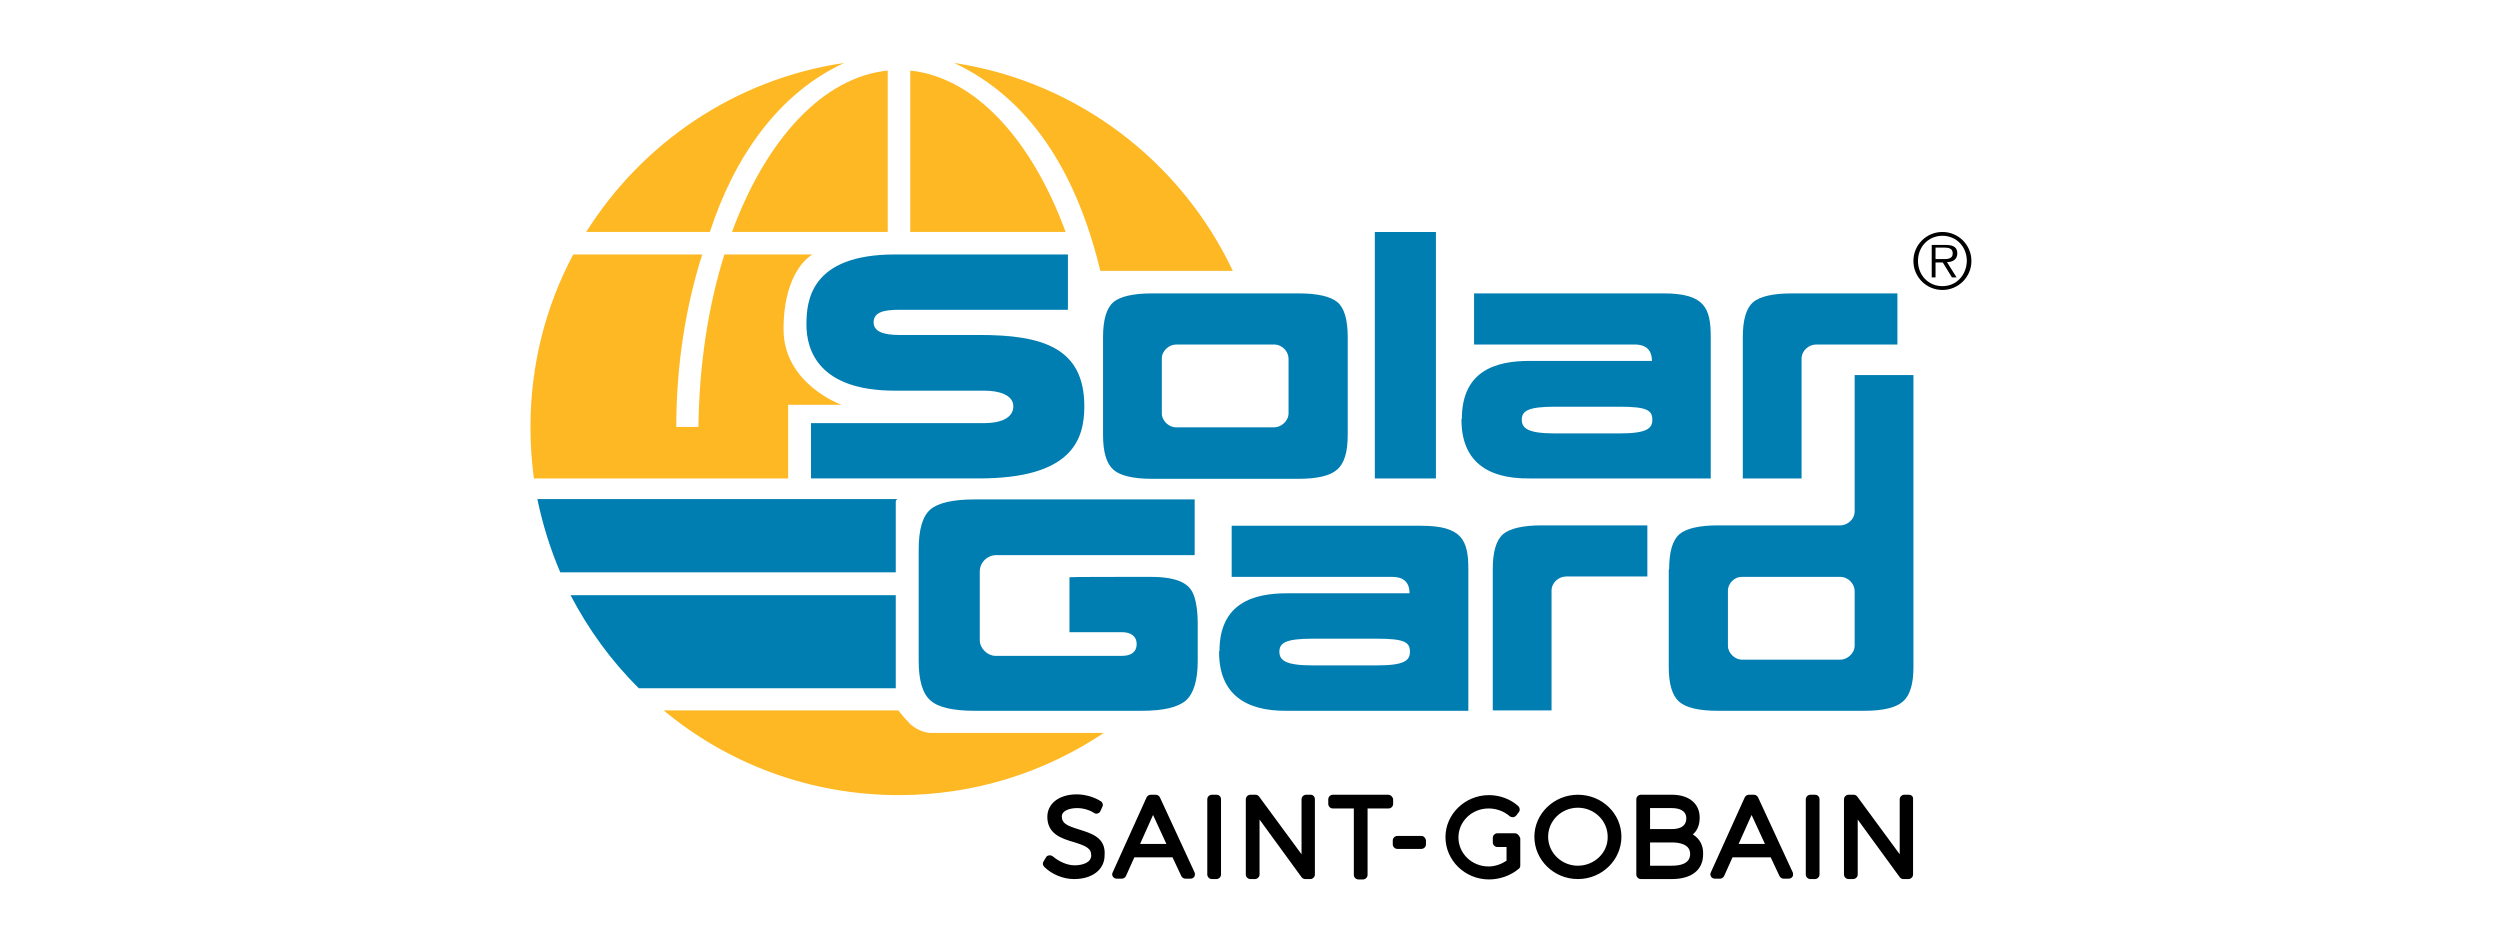 <svg xmlns="http://www.w3.org/2000/svg" width="1024" height="386" fill="none" viewBox="0 0 1024 386"><path fill="#fff" d="M0 0h1024v386H0z"/><g clip-path="url(#a)"><path fill="#FDB824" fill-rule="evenodd" d="M452.114 300.205c-24.077 16.097-52.846 25.473-83.959 25.473-36.586 0-70.201-12.971-96.311-34.694h96.154s1.408 2.032 4.691 5.47c.469.469 4.221 3.751 8.756 3.751h70.669ZM299.828 95.012c13.915-37.82 37.211-63.449 63.791-66.106v66.106h-63.791ZM436.486 95.012c-13.915-37.82-37.055-63.293-63.634-66.106v66.106h63.634Z" clip-rule="evenodd"/><path fill="#FDB824" fill-rule="evenodd" d="M345.801 25.781c-44.559 6.564-82.708 32.663-105.692 69.232h50.658c9.85-30.318 27.83-56.73 55.034-69.232ZM296.707 104.23c-6.567 20.942-10.319 45.009-10.632 70.639h-9.068c0-25.474 3.908-49.541 10.631-70.639h-52.846c-11.257 21.098-17.511 45.165-17.511 70.639 0 7.188.469 14.221 1.407 21.097h104.129v-30.162h21.889s-23.765-8.439-23.765-30.943c0-24.692 11.882-30.631 11.882-30.631h-36.116ZM390.828 25.781c31.114 14.69 50.032 44.54 59.882 85.172h54.253c-21.107-44.696-63.478-77.514-114.135-85.172Z" clip-rule="evenodd"/><path fill="#007DB1" d="M332.04 173.306h71.295c5.785 0 11.727-1.719 11.727-6.876 0-4.689-5.942-6.408-11.727-6.408h-36.742c-31.27 0-36.273-16.565-36.273-27.036 0-9.689 1.564-28.756 36.273-28.756h70.827v22.661h-69.107c-6.254 0-10.475.938-10.475 5.157 0 3.907 4.378 5.157 10.475 5.157h32.834c25.797 0 42.996 5.158 42.996 29.225 0 14.065-5.473 29.536-43.153 29.536h-68.794v-22.66M598.774 171.588c0-19.848 14.071-23.755 27.673-23.755h50.188c0-6.407-5.003-6.72-7.192-6.72h-65.666v-20.941h77.549c16.886 0 19.387 5.938 19.387 17.816v57.979h-74.422c-16.886.156-27.674-6.876-27.674-24.067v-.312m64.729 5.938c11.257 0 13.446-2.031 13.446-5.626 0-3.907-2.345-5.313-13.446-5.313h-26.58c-11.1 0-13.446 1.875-13.446 5.313 0 3.438 2.346 5.626 13.446 5.626h26.58ZM499.492 266.763c0-19.847 14.072-23.754 27.674-23.754h50.188c0-6.407-5.003-6.72-7.192-6.72h-65.667v-20.941h77.55c16.885 0 19.387 5.938 19.387 17.815v57.98H527.01c-16.886.156-27.674-6.876-27.674-24.067v-.313m64.728 5.783c11.258 0 13.447-2.032 13.447-5.626 0-3.907-2.346-5.314-13.447-5.314h-26.579c-11.101 0-13.446 1.876-13.446 5.314s2.345 5.626 13.446 5.626h26.579ZM451.805 138.144c0-7.189 1.407-11.877 4.221-14.378 2.814-2.344 8.13-3.594 15.948-3.594h59.881c7.818 0 13.134 1.25 15.948 3.594s4.222 7.189 4.222 14.378v40.007c0 7.033-1.408 11.721-4.378 14.222-2.815 2.5-8.13 3.75-15.792 3.75h-59.881c-7.818 0-13.134-1.25-15.948-3.75-2.814-2.501-4.221-7.189-4.221-14.222v-40.007Zm24.077 8.752V169.4c0 2.969 2.971 5.626 5.629 5.626h40.494c2.502 0 5.785-2.344 5.785-5.782v-22.348c0-2.813-2.501-5.783-5.941-5.783h-40.025c-2.971 0-5.942 2.501-5.942 5.783ZM471.201 236.287c11.257 0 15.635 2.813 17.355 6.564 2.189 4.532 2.032 12.033 2.032 14.221v13.597c0 8.126-1.72 13.44-4.847 16.253-3.283 2.813-9.224 4.219-18.136 4.219H399.28c-8.912 0-15.009-1.406-18.136-4.219-3.284-2.813-4.847-8.283-4.847-16.253v-45.634c0-8.126 1.563-13.596 4.847-16.409 3.127-2.657 9.224-4.064 18.136-4.064h90.057v22.817h-81.301c-3.44 0-6.723 2.813-6.723 6.72v28.13c0 3.439 3.283 6.408 6.41 6.408h51.908c3.44 0 5.941-1.407 5.941-4.845 0-3.594-2.97-4.844-5.941-4.844h-21.576v-22.505c0-.156 22.358-.156 33.146-.156ZM683.68 233.163c0-7.189 1.407-11.877 4.221-14.377 2.814-2.345 8.13-3.595 15.948-3.595h50.032c2.501 0 5.784-2.188 5.784-5.782v-55.792h24.078v119.554c0 7.032-1.407 11.721-4.378 14.221-2.814 2.501-8.13 3.751-15.791 3.751h-59.882c-7.817 0-13.133-1.25-15.947-3.751-2.814-2.5-4.222-7.189-4.222-14.221v-40.008m24.235 8.908v22.504c0 2.97 2.97 5.626 5.628 5.626h40.495c2.501 0 5.784-2.344 5.784-5.782v-22.348c0-2.813-2.501-5.782-5.941-5.782h-40.025c-2.971-.156-5.941 2.344-5.941 5.782Z"/><path fill="#007DB1" d="M777.173 141.113h-33.302c-2.971 0-5.942 2.501-5.942 5.783v49.071h-24.077v-57.823c0-7.189 1.407-11.877 4.221-14.378 2.814-2.344 8.13-3.594 15.948-3.594h43.152v20.941ZM674.759 236.133h-33.302c-2.971 0-5.942 2.5-5.942 5.782v49.072h-24.077v-57.824c0-7.188 1.407-11.877 4.221-14.377 2.814-2.344 8.13-3.595 15.948-3.595h43.152v20.942ZM588.149 95.016h-25.016v100.956h25.016V95.016Z"/><path fill="#007DB1" fill-rule="evenodd" d="M229.475 234.416c-4.065-9.533-7.192-19.535-9.381-30.006h147.437l-.313.313c-.156.312-.312.469-.312.625v29.068H229.475ZM261.682 281.921c-11.257-11.096-20.638-24.067-27.987-38.132h133.21v38.132H261.682Z" clip-rule="evenodd"/><path fill="#000" fill-rule="evenodd" d="M795.609 118.77c6.567 0 11.883-5.313 11.883-11.877 0-6.564-5.316-11.877-11.883-11.877-6.567 0-11.882 5.313-11.882 11.877 0 6.564 5.315 11.877 11.882 11.877Zm0-1.563c-5.785 0-10.006-4.532-10.006-10.314s4.221-10.315 10.006-10.315 10.006 4.533 10.006 10.315c-.156 5.782-4.221 10.314-10.006 10.314Zm1.876-9.845c2.346 0 4.222-1.094 4.222-3.595 0-2.188-1.251-3.438-4.691-3.438h-5.785v13.284h1.564v-6.095h2.97l3.753 6.095h1.876l-3.909-6.251Zm-4.69-1.251v-4.688h3.752c1.564 0 3.284.313 3.284 2.344 0 2.657-2.815 2.344-4.691 2.344h-2.345Z" clip-rule="evenodd"/><path fill="#000" d="M441.962 339.745c-5.004-1.563-7.036-2.501-7.036-5.314 0-2.5 3.44-3.438 6.254-3.438 2.501 0 5.159.782 7.036 2.032.469.312.938.312 1.407.156.469-.156.938-.469 1.094-.938l.782-1.719c.469-.781.156-1.875-.625-2.344-2.658-1.719-6.411-2.813-9.85-2.813-7.193 0-12.039 3.751-12.039 9.221 0 7.032 5.941 8.908 10.788 10.314 5.003 1.563 7.192 2.501 7.192 5.47s-3.596 4.063-6.88 4.063c-3.127 0-6.566-1.719-8.755-3.594-.469-.313-.938-.625-1.564-.469-.625 0-1.094.312-1.407.937l-.938 1.563c-.469.782-.313 1.563.313 2.188 3.127 3.126 7.817 5.001 12.195 5.001 7.505 0 12.508-3.907 12.508-9.689.625-7.345-5.472-9.064-10.475-10.627ZM475.105 326.621c-.313-.625-.938-1.094-1.72-1.094h-2.033c-.782 0-1.407.469-1.72 1.094l-13.915 30.787c-.312.625-.156 1.25.157 1.719.312.469.938.782 1.563.782h2.033c.781 0 1.407-.469 1.72-1.094l3.439-7.658h15.635l3.596 7.658c.313.625.938 1.094 1.72 1.094h2.033c.625 0 1.25-.313 1.563-.782.313-.469.313-1.25.156-1.719l-14.227-30.787Zm-8.131 19.066 5.316-11.877 5.473 11.877h-10.789ZM498.252 325.527h-1.876c-.938 0-1.876.782-1.876 1.876v30.787c0 .937.782 1.875 1.876 1.875h1.876c.938 0 1.877-.781 1.877-1.875v-30.787c0-1.094-.782-1.876-1.877-1.876ZM536.861 325.527h-1.877c-.938 0-1.876.782-1.876 1.876v22.504l-17.355-23.598c-.312-.469-.938-.782-1.407-.782h-2.189c-.938 0-1.876.782-1.876 1.876v30.787c0 .937.782 1.875 1.876 1.875h1.877c.938 0 1.876-.781 1.876-1.875v-22.505l17.198 23.599c.313.468.938.781 1.407.781h2.189c.938 0 1.876-.781 1.876-1.875v-30.787c0-1.094-.781-1.876-1.719-1.876ZM568.602 325.527h-22.671c-.938 0-1.876.782-1.876 1.876v1.875c0 .938.781 1.875 1.876 1.875h8.599v27.193c0 .938.782 1.875 1.876 1.875h1.876c.939 0 1.877-.781 1.877-1.875v-27.193h8.599c.938 0 1.876-.781 1.876-1.875v-1.875c-.156-1.094-1.094-1.876-2.032-1.876ZM582.203 342.398h-9.85c-.938 0-1.876.782-1.876 1.876v1.563c0 .937.781 1.875 1.876 1.875h9.85c.938 0 1.876-.781 1.876-1.875v-1.563c-.156-1.094-.938-1.876-1.876-1.876ZM620.518 341.308h-7.192c-.938 0-1.876.781-1.876 1.875v1.875c0 .938.782 1.876 1.876 1.876h3.752v5.626c-2.189 1.406-4.69 2.344-7.348 2.344-6.879 0-12.352-5.314-12.352-11.877 0-6.564 5.473-11.878 12.352-11.878 3.127 0 6.254 1.094 8.599 3.126.313.313.938.469 1.407.469.469 0 .938-.313 1.251-.625l1.095-1.407c.625-.781.469-1.875-.157-2.5-3.283-2.97-7.661-4.532-12.039-4.532-9.85 0-17.824 7.814-17.824 17.19 0 9.533 7.974 17.347 17.824 17.347 4.378 0 8.912-1.562 12.196-4.375.469-.313.625-.782.625-1.407v-11.096c-.469-1.25-1.251-2.031-2.189-2.031ZM646.308 325.527c-9.85 0-17.824 7.814-17.824 17.191 0 9.533 7.974 17.347 17.824 17.347 9.85 0 17.824-7.814 17.824-17.347 0-9.533-7.974-17.191-17.824-17.191Zm0 29.068c-6.723 0-12.195-5.313-12.195-11.877 0-6.564 5.472-11.877 12.195-11.877s12.195 5.313 12.195 11.877c.157 6.564-5.472 11.877-12.195 11.877ZM693.374 341.78c1.876-1.562 2.814-3.907 2.814-6.876 0-5.782-4.377-9.377-11.413-9.377h-12.664c-.939 0-1.877.782-1.877 1.876v30.787c0 .937.782 1.875 1.877 1.875h12.664c8.13 0 12.82-3.751 12.82-10.158.157-3.595-1.407-6.408-4.221-8.127Zm-8.599-2.188h-8.912v-8.595h8.912c2.658 0 5.941.782 5.941 4.22 0 2.813-2.032 4.375-5.941 4.375Zm-8.912 5.47h8.912c2.814 0 7.505.625 7.505 4.689 0 4.063-4.065 4.844-7.505 4.844h-8.912v-9.533ZM720.112 326.621c-.312-.625-.938-1.094-1.719-1.094h-2.033c-.782 0-1.407.469-1.72 1.094l-13.915 30.787c-.313.625-.156 1.25.156 1.719.313.469.939.782 1.564.782h2.033c.781 0 1.407-.469 1.719-1.094l3.44-7.658h15.635l3.596 7.658c.313.625.938 1.094 1.72 1.094h2.032c.626 0 1.251-.313 1.564-.782.313-.469.313-1.25.156-1.719l-14.228-30.787Zm-7.973 19.066 5.315-11.877 5.473 11.877h-10.788ZM743.401 325.527h-1.876c-.938 0-1.877.782-1.877 1.876v30.787c0 .937.782 1.875 1.877 1.875h1.876c.938 0 1.876-.781 1.876-1.875v-30.787c0-1.094-.782-1.876-1.876-1.876ZM781.868 325.527h-1.876c-.938 0-1.876.782-1.876 1.876v22.504l-17.355-23.598c-.312-.469-.938-.782-1.407-.782h-2.189c-.938 0-1.876.782-1.876 1.876v30.787c0 .937.782 1.875 1.876 1.875h1.876c.939 0 1.877-.781 1.877-1.875v-22.505l17.198 23.599c.313.468.938.781 1.407.781h2.189c.938 0 1.876-.781 1.876-1.875v-30.787c.157-1.094-.625-1.876-1.72-1.876Z"/></g><defs><clipPath id="a"><path fill="#fff" d="M0 0h591v336H0z" transform="translate(216.5 25)"/></clipPath></defs></svg>